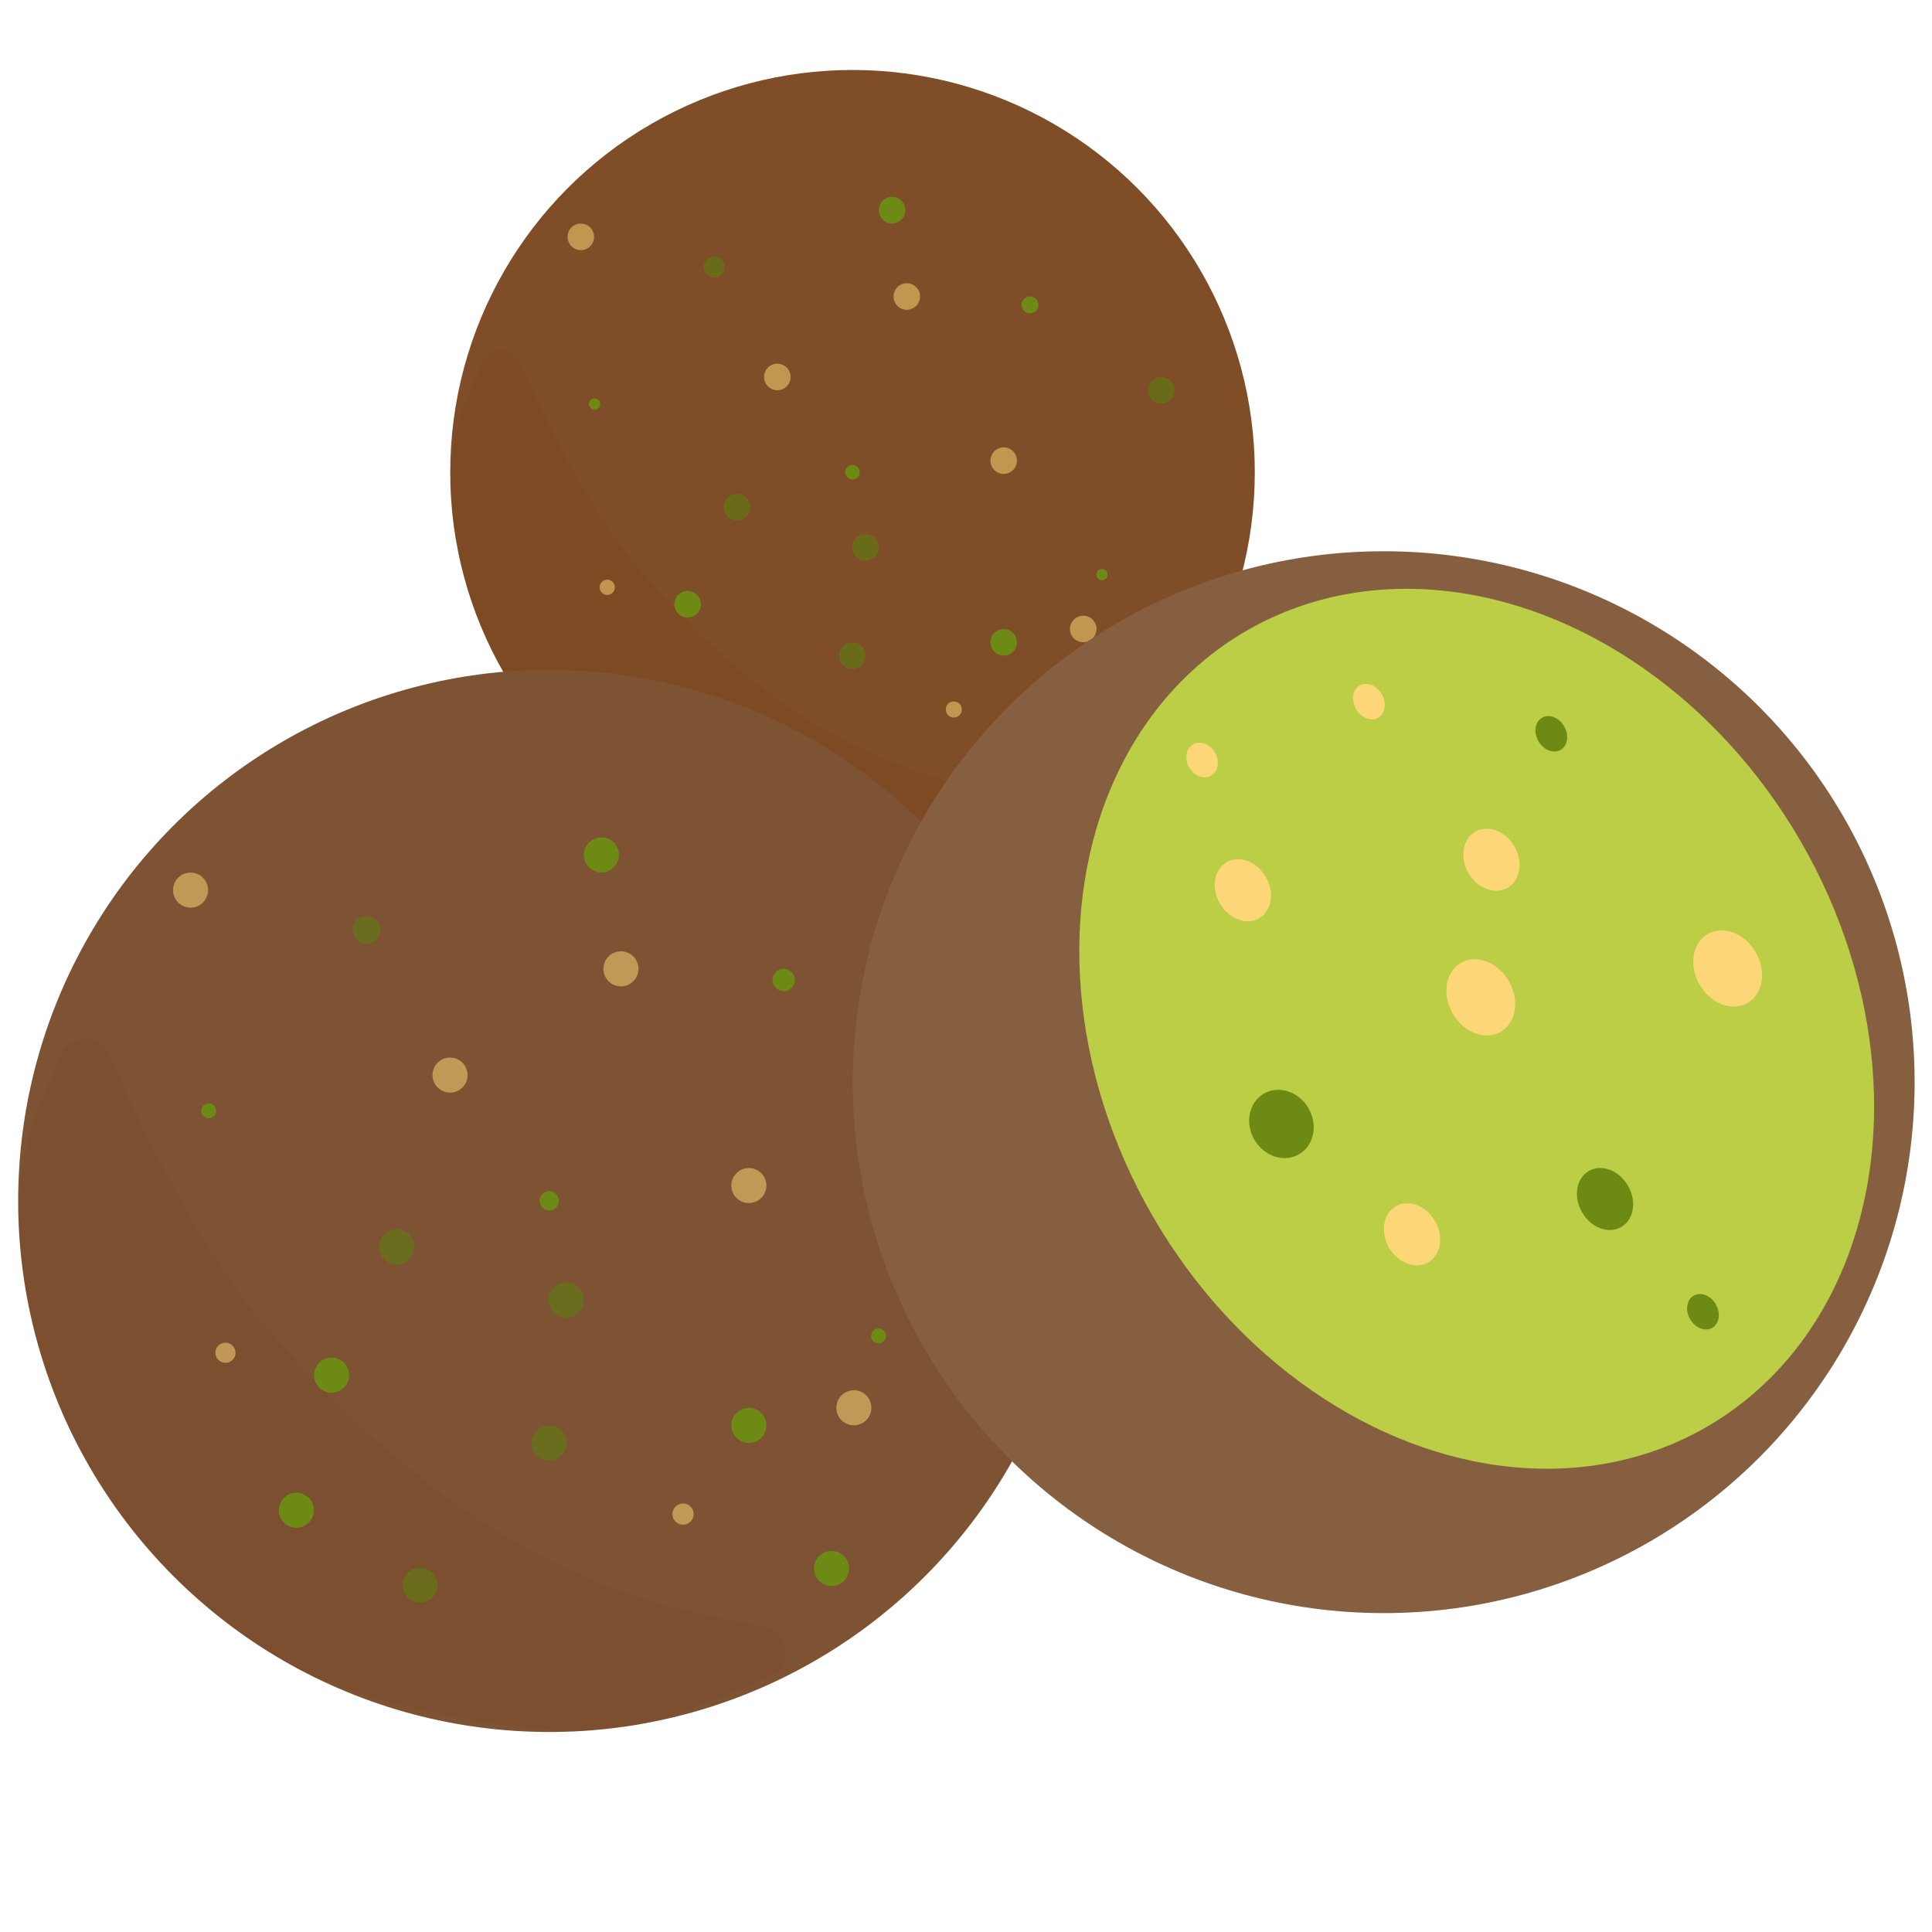 <?xml version="1.0" encoding="UTF-8" standalone="no"?>
<!DOCTYPE svg PUBLIC "-//W3C//DTD SVG 1.1//EN" "http://www.w3.org/Graphics/SVG/1.1/DTD/svg11.dtd">
<svg width="100%" height="100%" viewBox="0 0 128 128" version="1.1" xmlns="http://www.w3.org/2000/svg" xmlns:xlink="http://www.w3.org/1999/xlink" xml:space="preserve" xmlns:serif="http://www.serif.com/" style="fill-rule:evenodd;clip-rule:evenodd;stroke-linejoin:round;stroke-miterlimit:1.414;">
    <g transform="matrix(1.176,0,0,1.176,-3.719,-15.582)">
        <g transform="matrix(0.812,0,0,0.812,28.527,17.192)">
            <g transform="matrix(1,0,0,1,-36.089,-36.089)">
                <circle cx="64" cy="64" r="27.911" style="fill:rgb(127,77,39);"/>
            </g>
            <path d="M0.007,28.556C0.044,27.166 0.218,25.804 0.555,24.511C0.7,23.95 1.499,22.006 2.219,20.294C2.416,19.781 2.901,19.435 3.45,19.416C4,19.396 4.507,19.707 4.74,20.205C5.218,21.237 5.7,22.274 5.934,22.765C7.554,26.166 9.866,30.645 12.298,33.626C19.189,42.072 26.532,47.194 34.405,49.283C34.865,49.405 37.13,49.871 39.263,50.313C39.849,50.441 40.282,50.938 40.328,51.536C40.374,52.135 40.023,52.692 39.463,52.909C37.398,53.84 35.003,54.836 32.836,55.389C31.65,55.601 30.439,55.737 29.207,55.793C24.082,55.466 19.112,54.502 14.761,52.533C6.157,47.923 0.243,38.936 0.007,28.556Z" style="fill:rgb(115,61,20);fill-opacity:0.157;"/>
            <g transform="matrix(0.018,0,0,0.018,26.756,26.756)">
                <circle cx="64" cy="64" r="27.911" style="fill:rgb(109,139,20);"/>
            </g>
            <g transform="matrix(0.026,0,0,0.026,16.649,12.008)">
                <circle cx="64" cy="64" r="27.911" style="fill:rgb(96,123,18);fill-opacity:0.659;"/>
            </g>
            <g transform="matrix(0.033,0,0,0.033,14.358,34.958)">
                <circle cx="64" cy="64" r="27.911" style="fill:rgb(109,139,20);"/>
            </g>
            <g transform="matrix(0.033,0,0,0.033,12.507,42.057)">
                <circle cx="64" cy="64" r="27.911" style="fill:rgb(109,139,20);"/>
            </g>
            <g transform="matrix(0.019,0,0,0.019,9.678,34.676)">
                <circle cx="64" cy="64" r="27.911" style="fill:rgb(253,215,119);fill-opacity:0.529;"/>
            </g>
            <g transform="matrix(0.033,0,0,0.033,17.781,28.215)">
                <circle cx="64" cy="64" r="27.911" style="fill:rgb(96,123,18);fill-opacity:0.659;"/>
            </g>
            <g transform="matrix(0.02,0,0,0.02,33.66,43.09)">
                <circle cx="64" cy="64" r="27.911" style="fill:rgb(253,215,119);fill-opacity:0.529;"/>
            </g>
            <g transform="matrix(0.033,0,0,0.033,41.806,36.672)">
                <circle cx="64" cy="64" r="27.911" style="fill:rgb(253,215,119);fill-opacity:0.529;"/>
            </g>
            <g transform="matrix(0.014,0,0,0.014,44.322,34.116)">
                <circle cx="64" cy="64" r="27.911" style="fill:rgb(109,139,20);"/>
            </g>
            <g transform="matrix(0.021,0,0,0.021,38.886,14.956)">
                <circle cx="64" cy="64" r="27.911" style="fill:rgb(109,139,20);"/>
            </g>
            <g transform="matrix(0.033,0,0,0.033,36.288,37.598)">
                <circle cx="64" cy="64" r="27.911" style="fill:rgb(109,139,20);"/>
            </g>
            <g transform="matrix(0.033,0,0,0.033,40.635,45.116)">
                <circle cx="64" cy="64" r="27.911" style="fill:rgb(109,139,20);"/>
            </g>
            <g transform="matrix(0.014,0,0,0.014,9.118,22.282)">
                <circle cx="64" cy="64" r="27.911" style="fill:rgb(109,139,20);"/>
            </g>
            <g transform="matrix(0.033,0,0,0.033,19.008,45.996)">
                <circle cx="64" cy="64" r="27.911" style="fill:rgb(96,123,18);fill-opacity:0.659;"/>
            </g>
            <g transform="matrix(0.033,0,0,0.033,36.288,24.993)">
                <circle cx="64" cy="64" r="27.911" style="fill:rgb(253,215,119);fill-opacity:0.529;"/>
            </g>
            <g transform="matrix(0.033,0,0,0.033,28.541,7.616)">
                <circle cx="64" cy="64" r="27.911" style="fill:rgb(109,139,20);"/>
            </g>
            <g transform="matrix(0.033,0,0,0.033,26.691,31.005)">
                <circle cx="64" cy="64" r="27.911" style="fill:rgb(96,123,18);fill-opacity:0.659;"/>
            </g>
            <g transform="matrix(0.033,0,0,0.033,25.789,38.523)">
                <circle cx="64" cy="64" r="27.911" style="fill:rgb(96,123,18);fill-opacity:0.659;"/>
            </g>
            <g transform="matrix(0.033,0,0,0.033,47.225,20.113)">
                <circle cx="64" cy="64" r="27.911" style="fill:rgb(96,123,18);fill-opacity:0.659;"/>
            </g>
            <g transform="matrix(0.033,0,0,0.033,6.949,9.467)">
                <circle cx="64" cy="64" r="27.911" style="fill:rgb(253,215,119);fill-opacity:0.529;"/>
            </g>
            <g transform="matrix(0.033,0,0,0.033,20.584,19.188)">
                <circle cx="64" cy="64" r="27.911" style="fill:rgb(253,215,119);fill-opacity:0.529;"/>
            </g>
            <g transform="matrix(0.033,0,0,0.033,29.566,13.605)">
                <circle cx="64" cy="64" r="27.911" style="fill:rgb(253,215,119);fill-opacity:0.529;"/>
            </g>
        </g>
        <g transform="matrix(1.072,0,0,1.072,4.186,50.984)">
            <g transform="matrix(1,0,0,1,-36.089,-36.089)">
                <circle cx="64" cy="64" r="27.911" style="fill:rgb(125,83,52);"/>
            </g>
            <path d="M0.007,28.556C0.044,27.166 0.218,25.804 0.555,24.511C0.7,23.95 1.499,22.006 2.219,20.294C2.416,19.781 2.901,19.435 3.45,19.416C4,19.396 4.507,19.707 4.74,20.205C5.218,21.237 5.7,22.274 5.934,22.765C7.554,26.166 9.866,30.645 12.298,33.626C19.189,42.072 26.532,47.194 34.405,49.283C34.865,49.405 37.13,49.871 39.263,50.313C39.849,50.441 40.282,50.938 40.328,51.536C40.374,52.135 40.023,52.692 39.463,52.909C37.398,53.84 35.003,54.836 32.836,55.389C31.65,55.601 30.439,55.737 29.207,55.793C24.082,55.466 19.112,54.502 14.761,52.533C6.157,47.923 0.243,38.936 0.007,28.556Z" style="fill:rgb(115,61,20);fill-opacity:0.157;"/>
            <g transform="matrix(0.018,0,0,0.018,26.756,26.756)">
                <circle cx="64" cy="64" r="27.911" style="fill:rgb(109,139,20);"/>
            </g>
            <g transform="matrix(0.026,0,0,0.026,16.649,12.008)">
                <circle cx="64" cy="64" r="27.911" style="fill:rgb(96,123,18);fill-opacity:0.659;"/>
            </g>
            <g transform="matrix(0.033,0,0,0.033,14.358,34.958)">
                <circle cx="64" cy="64" r="27.911" style="fill:rgb(109,139,20);"/>
            </g>
            <g transform="matrix(0.033,0,0,0.033,12.507,42.057)">
                <circle cx="64" cy="64" r="27.911" style="fill:rgb(109,139,20);"/>
            </g>
            <g transform="matrix(0.019,0,0,0.019,9.678,34.676)">
                <circle cx="64" cy="64" r="27.911" style="fill:rgb(253,215,119);fill-opacity:0.529;"/>
            </g>
            <g transform="matrix(0.033,0,0,0.033,17.781,28.215)">
                <circle cx="64" cy="64" r="27.911" style="fill:rgb(96,123,18);fill-opacity:0.659;"/>
            </g>
            <g transform="matrix(0.02,0,0,0.02,33.66,43.09)">
                <circle cx="64" cy="64" r="27.911" style="fill:rgb(253,215,119);fill-opacity:0.529;"/>
            </g>
            <g transform="matrix(0.033,0,0,0.033,41.806,36.672)">
                <circle cx="64" cy="64" r="27.911" style="fill:rgb(253,215,119);fill-opacity:0.529;"/>
            </g>
            <g transform="matrix(0.014,0,0,0.014,44.322,34.116)">
                <circle cx="64" cy="64" r="27.911" style="fill:rgb(109,139,20);"/>
            </g>
            <g transform="matrix(0.021,0,0,0.021,38.886,14.956)">
                <circle cx="64" cy="64" r="27.911" style="fill:rgb(109,139,20);"/>
            </g>
            <g transform="matrix(0.033,0,0,0.033,36.288,37.598)">
                <circle cx="64" cy="64" r="27.911" style="fill:rgb(109,139,20);"/>
            </g>
            <g transform="matrix(0.033,0,0,0.033,40.635,45.116)">
                <circle cx="64" cy="64" r="27.911" style="fill:rgb(109,139,20);"/>
            </g>
            <g transform="matrix(0.014,0,0,0.014,9.118,22.282)">
                <circle cx="64" cy="64" r="27.911" style="fill:rgb(109,139,20);"/>
            </g>
            <g transform="matrix(0.033,0,0,0.033,19.008,45.996)">
                <circle cx="64" cy="64" r="27.911" style="fill:rgb(96,123,18);fill-opacity:0.659;"/>
            </g>
            <g transform="matrix(0.033,0,0,0.033,36.288,24.993)">
                <circle cx="64" cy="64" r="27.911" style="fill:rgb(253,215,119);fill-opacity:0.529;"/>
            </g>
            <g transform="matrix(0.033,0,0,0.033,28.541,7.616)">
                <circle cx="64" cy="64" r="27.911" style="fill:rgb(109,139,20);"/>
            </g>
            <g transform="matrix(0.033,0,0,0.033,26.691,31.005)">
                <circle cx="64" cy="64" r="27.911" style="fill:rgb(96,123,18);fill-opacity:0.659;"/>
            </g>
            <g transform="matrix(0.033,0,0,0.033,25.789,38.523)">
                <circle cx="64" cy="64" r="27.911" style="fill:rgb(96,123,18);fill-opacity:0.659;"/>
            </g>
            <g transform="matrix(0.033,0,0,0.033,47.225,20.113)">
                <circle cx="64" cy="64" r="27.911" style="fill:rgb(96,123,18);fill-opacity:0.659;"/>
            </g>
            <g transform="matrix(0.033,0,0,0.033,6.949,9.467)">
                <circle cx="64" cy="64" r="27.911" style="fill:rgb(253,215,119);fill-opacity:0.529;"/>
            </g>
            <g transform="matrix(0.033,0,0,0.033,20.584,19.188)">
                <circle cx="64" cy="64" r="27.911" style="fill:rgb(253,215,119);fill-opacity:0.529;"/>
            </g>
            <g transform="matrix(0.033,0,0,0.033,29.566,13.605)">
                <circle cx="64" cy="64" r="27.911" style="fill:rgb(253,215,119);fill-opacity:0.529;"/>
            </g>
        </g>
        <g transform="matrix(0.928,-0.536,0.536,0.928,-42.191,47.293)">
            <g transform="matrix(1,0,0,1,23.069,15.303)">
                <circle cx="64" cy="64" r="27.911" style="fill:rgb(134,94,64);"/>
            </g>
            <g transform="matrix(0.705,0,0,0.866,47.588,23.893)">
                <circle cx="64" cy="64" r="27.911" style="fill:rgb(188,206,70);"/>
            </g>
            <g transform="matrix(0.05,0,0,0.061,82.506,62.961)">
                <circle cx="64" cy="64" r="27.911" style="fill:rgb(253,215,119);"/>
            </g>
            <g transform="matrix(0.05,0,0,0.061,90.873,86.537)">
                <circle cx="64" cy="64" r="27.911" style="fill:rgb(109,139,20);"/>
            </g>
            <g transform="matrix(0.05,0,0,0.061,94.623,68.106)">
                <circle cx="64" cy="64" r="27.911" style="fill:rgb(253,215,119);"/>
            </g>
            <g transform="matrix(0.028,0,0,0.034,85.481,57.687)">
                <circle cx="64" cy="64" r="27.911" style="fill:rgb(253,215,119);"/>
            </g>
            <g transform="matrix(0.028,0,0,0.035,102.069,65.611)">
                <circle cx="64" cy="64" r="27.911" style="fill:rgb(109,139,20);"/>
            </g>
            <g transform="matrix(0.061,0,0,0.075,89.816,73.194)">
                <circle cx="64" cy="64" r="27.911" style="fill:rgb(253,215,119);"/>
            </g>
            <g transform="matrix(0.05,0,0,0.061,81.159,83.07)">
                <circle cx="64" cy="64" r="27.911" style="fill:rgb(253,215,119);"/>
            </g>
            <g transform="matrix(0.061,0,0,0.075,101.813,78.371)">
                <circle cx="64" cy="64" r="27.911" style="fill:rgb(253,215,119);"/>
            </g>
            <g transform="matrix(0.028,0,0,0.035,94.609,59.35)">
                <circle cx="64" cy="64" r="27.911" style="fill:rgb(253,215,119);"/>
            </g>
            <g transform="matrix(0.028,0,0,0.035,93.776,95.907)">
                <circle cx="64" cy="64" r="27.911" style="fill:rgb(109,139,20);"/>
            </g>
            <g transform="matrix(0.059,0,0,0.066,77.54,74.292)">
                <circle cx="64" cy="64" r="27.911" style="fill:rgb(109,139,20);"/>
            </g>
        </g>
    </g>
</svg>
